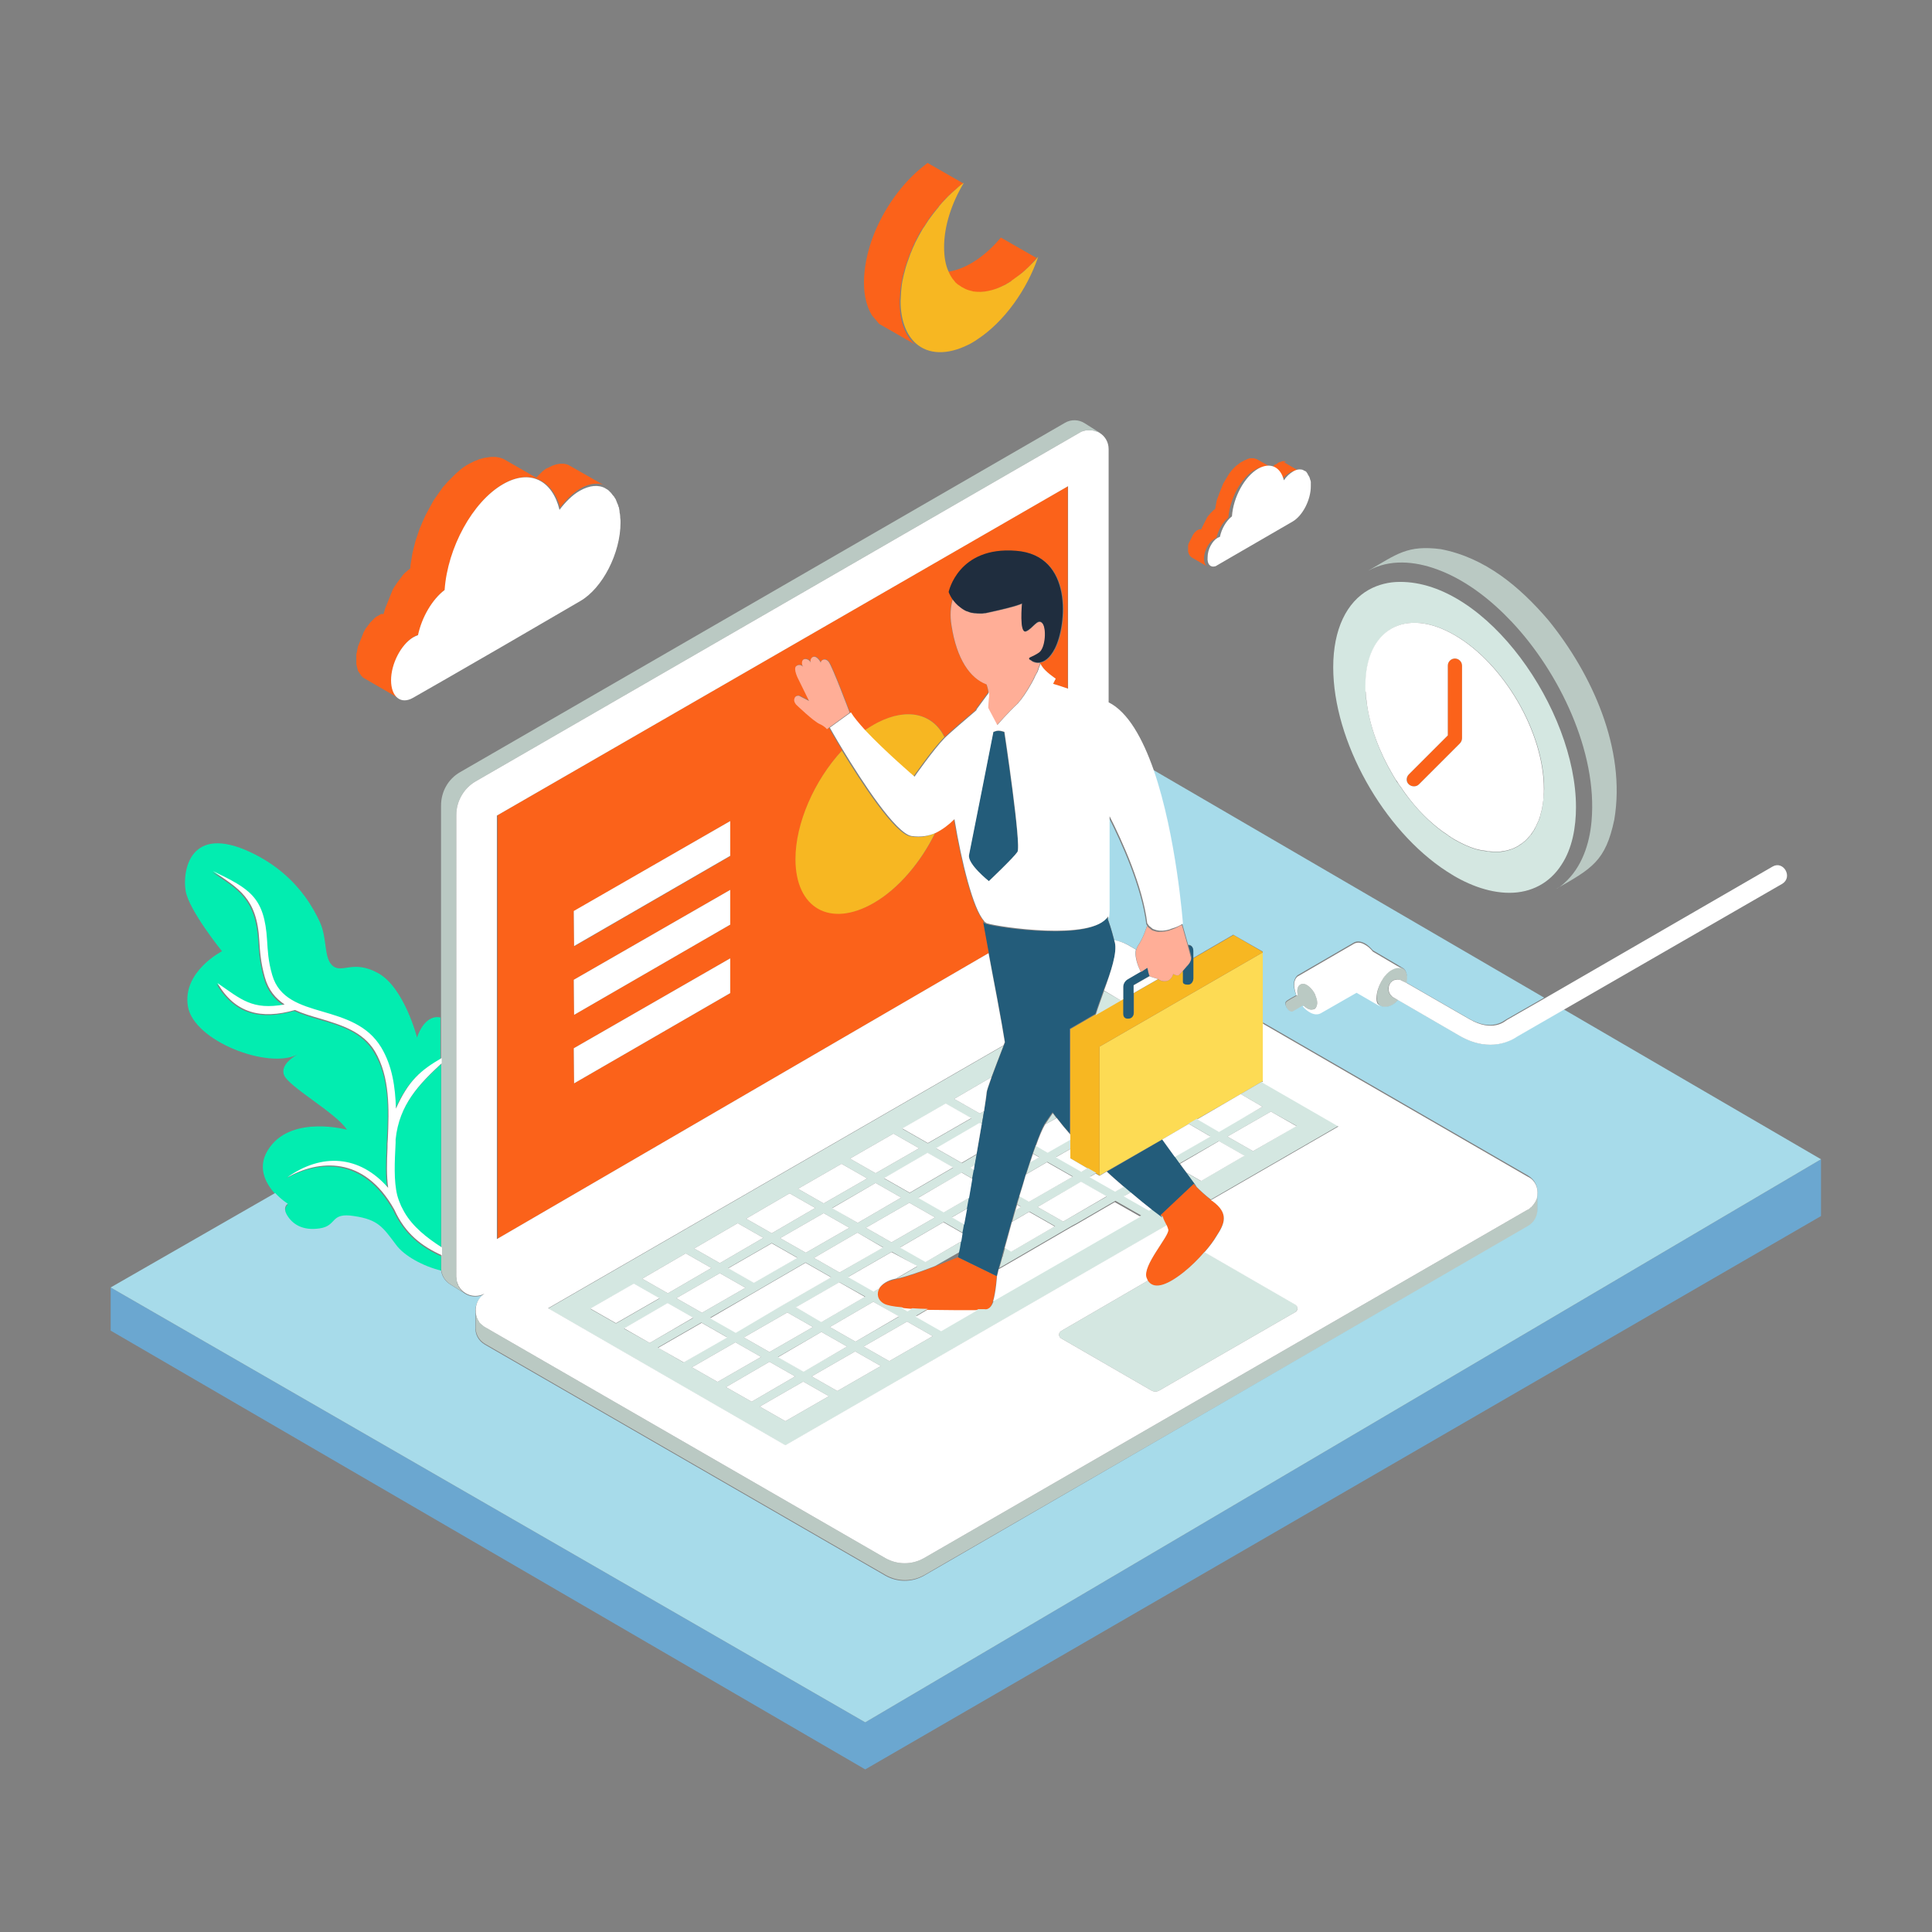 <?xml version="1.0" encoding="utf-8"?>
<!-- Generator: Adobe Illustrator 16.0.0, SVG Export Plug-In . SVG Version: 6.00 Build 0)  -->
<!DOCTYPE svg PUBLIC "-//W3C//DTD SVG 1.1//EN" "http://www.w3.org/Graphics/SVG/1.1/DTD/svg11.dtd">
<svg version="1.1" id="color_x5F_1" xmlns="http://www.w3.org/2000/svg" xmlns:xlink="http://www.w3.org/1999/xlink" x="0px"
	 y="0px" width="600px" height="600px" viewBox="0 0 600 600" enable-background="new 0 0 600 600" xml:space="preserve">
<rect x="0" y="0" width="600" height="600" fill="#808080" stroke="none"/>
<polygon id="color_x5F_12" fill="#6BA7D0" points="268.705,534.89 34.369,399.832 34.369,413.237 268.705,549.505 565.53,377.658 
	565.53,360.02 "/>
<path id="color_x5F_11" fill="#BAC9C3" d="M399.328,311.439c0.201-0.604,2.62-1.713,3.729-2.419
	c-0.403-1.411-0.101-2.923,0.907-3.325c1.612-0.807,3.729,1.611,4.334,2.922c0.101,0.202,0.201,0.303,0.201,0.504
	c0.504,1.21,0.705,2.218,0.504,2.924c-0.101,0.705-0.504,1.209-1.108,1.41c-0.807,0.303-1.814,0-3.024-1.108l-3.427,2.016
	C400.537,314.866,398.925,312.648,399.328,311.439z M477.44,371.208c0,0.201-0.102,0.403-0.102,0.604c0,0.101,0,0.101,0,0.201
	c0,0.202-0.101,0.303-0.201,0.504c0,0.102-0.101,0.202-0.101,0.303c-0.102,0.102-0.102,0.201-0.202,0.403
	c-0.101,0.101-0.101,0.202-0.201,0.302c-0.101,0.102-0.101,0.202-0.202,0.303c-0.101,0.102-0.201,0.303-0.302,0.403
	c0,0.101-0.101,0.101-0.202,0.202c-0.101,0.1-0.201,0.302-0.302,0.402c0,0-0.101,0.102-0.202,0.102
	c-0.101,0.1-0.302,0.302-0.403,0.402c-0.201,0.202-0.402,0.303-0.705,0.403L286.948,483.891c-3.729,2.116-8.265,2.116-11.994,0
	L150.58,412.128c-0.202-0.101-0.504-0.302-0.706-0.504l-0.101-0.101c-0.202-0.101-0.303-0.302-0.504-0.403c0,0,0-0.101-0.101-0.101
	c-0.202-0.201-0.302-0.302-0.403-0.504c0,0,0,0,0-0.101c-0.101-0.202-0.302-0.403-0.403-0.604c0,0,0,0,0-0.102
	c-0.101-0.201-0.202-0.402-0.302-0.604v-0.101c-0.101-0.201-0.101-0.403-0.202-0.604v-0.101c0-0.202-0.101-0.403-0.101-0.605
	c0-0.101,0-0.101,0-0.201s0-0.202,0-0.303v4.637c-0.202,2.116,0.807,4.334,2.923,5.543l124.375,71.763
	c3.729,2.116,8.265,2.116,11.994,0l187.468-108.147c2.017-1.109,3.024-3.225,3.024-5.141v-5.039
	C477.541,370.905,477.541,371.006,477.44,371.208C477.44,371.107,477.44,371.208,477.44,371.208z M431.178,306.803
	c0-0.1,0-0.1,0-0.201c0-0.101,0.101-0.303,0.101-0.402c0,0,0,0,0-0.102c0.201-0.504,0.504-0.907,0.807-1.209l0.101-0.102l0,0
	c0.807-0.705,2.016-0.906,3.326-0.201l1.411,0.807c0.403-1.916,0.101-4.233-1.714-4.838c-0.907-0.202-1.713-0.101-2.52,0.302
	c-0.907,0.403-1.714,1.108-2.419,2.017c-0.101,0.1-0.202,0.201-0.202,0.302l-0.101,0.101c-0.101,0.102-0.101,0.201-0.201,0.201
	c-1.008,1.412-1.714,3.125-2.016,4.738c-0.202,1.209-0.202,2.317,0.101,3.124c0,0.101,0.101,0.101,0.101,0.202c0,0,0,0.1,0.101,0.1
	c0.202,0.303,0.403,0.605,0.807,0.807c0.303,0.201,0.604,0.303,1.008,0.303c1.814,0.101,3.125-0.807,4.334-2.117l-1.612-0.906
	c-0.102-0.102-0.303-0.202-0.403-0.303s-0.202-0.101-0.202-0.201l0,0c-0.504-0.504-0.806-1.109-0.806-1.814l0,0
	c0-0.102,0-0.201,0-0.403C431.077,307.005,431.077,306.904,431.178,306.803z M480.867,192.609
	c-8.87-10.381-19.654-19.453-33.463-22.073c-10.381-1.311-13.506,1.512-22.576,6.753c0.504-0.202,0.907-0.504,1.411-0.706
	c6.753-3.124,14.514-2.016,21.267,0.706c8.365,3.326,15.925,9.373,22.072,15.924c14.514,15.421,26.608,40.215,24.693,61.784
	c-0.604,7.055-3.023,14.413-8.466,19.25c-0.403,0.403-0.807,0.706-1.21,1.008c-0.402,0.302-0.806,0.604-1.31,0.806
	c11.087-6.35,15.319-8.567,18.041-21.468C505.057,232.622,494.373,209.239,480.867,192.609z M336.839,133.748L336.839,133.748
	c0.302-0.101,0.504-0.101,0.806-0.101c0.102,0,0.202,0,0.202,0c0.201,0,0.403,0,0.504,0s0.201,0,0.403,0c0.101,0,0.302,0,0.402,0
	c0.102,0,0.303,0.101,0.403,0.101c0.102,0,0.202,0,0.303,0.101c0.101,0,0.201,0.101,0.403,0.101c0.101,0,0.201,0.101,0.403,0.101
	c0.101,0,0.201,0.101,0.302,0.101c0.101,0.101,0.303,0.101,0.403,0.202c0,0,0,0,0.101,0l-4.636-2.923
	c-1.714-1.109-4.133-1.311-6.148-0.101l-187.771,108.45c-3.729,2.117-5.946,6.047-5.946,10.381v65.513v13.103v1.613v57.349v2.419
	v3.527c0,0.303,0,0.605,0.101,0.907c0.302,1.915,1.411,3.427,2.923,4.334l4.334,2.722c-0.504-0.303-1.008-0.807-1.31-1.21
	c0,0,0,0-0.101-0.101c-0.101-0.201-0.202-0.303-0.302-0.504l-0.101-0.101c-0.101-0.202-0.202-0.303-0.202-0.504
	c0-0.101-0.101-0.101-0.101-0.202c-0.101-0.201-0.101-0.302-0.202-0.504c0-0.101-0.101-0.201-0.101-0.302
	c0-0.202-0.101-0.303-0.101-0.504c0-0.102,0-0.202,0-0.202c0-0.302-0.101-0.504-0.101-0.806V253.083
	c0-4.233,2.318-8.265,5.947-10.381l187.67-108.349C335.831,134.05,336.335,133.849,336.839,133.748z"/>
<polygon id="color_x5F_10" fill="#FDDB54" points="341.475,325.047 341.475,365.06 343.692,363.75 360.928,353.872 369.192,349.034 
	371.813,347.522 385.318,339.762 391.87,335.932 392.272,335.73 392.272,317.688 392.272,295.716 "/>
<path id="color_x5F_9" fill="#FB621A" d="M156.325,150.277c-9.474,5.442-17.235,19.754-18.142,32.857
	c-3.83,2.923-7.056,8.365-8.265,14.01c-0.504,0.201-1.008,0.403-1.512,0.705c-3.729,2.218-6.854,8.164-6.854,13.305
	c0,5.14,3.023,7.66,6.854,5.442c-1.915,1.109-3.628,1.008-4.838,0.101l-10.784-6.249l-0.202-0.202l-0.202-0.202l-0.202-0.202
	l-0.202-0.302l-0.202-0.302l-0.201-0.303l-0.202-0.302l-0.202-0.302l-0.101-0.403l-0.101-0.403l-0.101-0.403l-0.101-0.403
	l-0.101-0.403v-0.504v-0.504v-0.504V204.3v-0.504v-0.504l0.101-0.504l0.101-0.504l0.101-0.504l0.101-0.504l0.101-0.504l0.202-0.504
	l0.202-0.504l0.201-0.504l0.202-0.504l0.202-0.504l0.202-0.504l0.202-0.504l0.202-0.504l0.201-0.504l0.303-0.504l0.201-0.403
	l0.303-0.403l0.302-0.403l0.302-0.403l0.303-0.403l0.302-0.403l0.302-0.302l0.302-0.303l0.303-0.302l0.302-0.302l0.302-0.302
	l0.302-0.202l0.303-0.202l0.403-0.202l0.101-0.101h0.101l0.101-0.101l0.101-0.101h0.101l0.101-0.101h0.101l0.101-0.101h0.101h0.101
	h0.101h0.101h0.101h0.101h0.101h0.101l0.101-0.504l0.202-0.504l0.101-0.504l0.201-0.504l0.202-0.504l0.202-0.504l0.202-0.504
	l0.202-0.504l0.201-0.504l0.202-0.504l0.202-0.504l0.202-0.504l0.202-0.504l0.202-0.504l0.201-0.504l0.303-0.504l0.302-0.504
	l0.302-0.403l0.302-0.504l0.303-0.403l0.302-0.403l0.302-0.403l0.303-0.403l0.302-0.403l0.302-0.403l0.302-0.403l0.303-0.302
	l0.302-0.302l0.403-0.303l0.303-0.302l0.403-0.302l0.403-0.302l0.101-1.209l0.202-1.209l0.202-1.209l0.202-1.209l0.302-1.209
	l0.302-1.209l0.303-1.209l0.403-1.209l0.403-1.209l0.403-1.209l0.504-1.209l0.504-1.209l0.504-1.109l0.504-1.108l0.605-1.109
	l0.604-1.109l0.605-1.108l0.604-1.109l0.706-1.008l0.706-1.008l0.706-1.008l0.706-1.008l0.806-0.907l0.806-0.907l0.807-0.806
	l0.806-0.807l0.806-0.806l0.807-0.706l0.806-0.706l0.806-0.605l0.907-0.604l0.907-0.504l0.806-0.403l0.807-0.403l0.806-0.303
	l0.706-0.302l0.806-0.202l0.706-0.202l0.706-0.101l0.706-0.101l0.706-0.101h0.706h0.706l0.604,0.101l0.605,0.101l0.604,0.202
	l0.605,0.202l10.18,5.846l0.101-0.101l0.202-0.202l0.202-0.202l0.202-0.202l0.202-0.202l0.201-0.202l0.202-0.202l0.202-0.201
	l0.202-0.202l0.202-0.202l0.202-0.202l0.201-0.101l0.202-0.202l0.202-0.101l0.202-0.202l0.202-0.101l0.706-0.302l0.604-0.302
	l0.605-0.303l0.604-0.201l0.605-0.202l0.604-0.101l0.605-0.101h0.604h0.504l0.504,0.101l0.504,0.101l0.504,0.202l10.784,6.148
	c0.302,0.101,0.605,0.302,0.907,0.403c-2.117-1.209-4.939-1.008-7.962,0.706c-2.318,1.31-4.435,3.427-6.35,5.946
	C171.645,149.168,164.69,145.54,156.325,150.277z M273.039,100.588l11.086,6.35l0,0c-3.023-2.62-4.737-7.156-4.737-13.103
	c0-0.604,0-1.108,0.101-1.713c0-0.907,0.101-1.713,0.202-2.621l0,0c0.202-1.31,0.403-2.62,0.706-3.931
	c0.101-0.202,0.101-0.504,0.202-0.706c0.302-1.31,0.706-2.621,1.209-3.931c0.202-0.504,0.403-1.109,0.604-1.713
	c0.101-0.202,0.202-0.504,0.303-0.706c0.201-0.403,0.403-0.907,0.504-1.311c0.202-0.403,0.302-0.706,0.504-1.108
	c0-0.101,0.101-0.202,0.101-0.302c0.403-0.706,0.706-1.512,1.109-2.218c0.403-0.806,0.907-1.612,1.411-2.419
	c0.101-0.101,0.202-0.302,0.302-0.403c0.202-0.302,0.403-0.605,0.604-0.907c0.202-0.302,0.403-0.504,0.504-0.806
	c0.101-0.202,0.303-0.403,0.403-0.605c0.202-0.302,0.403-0.604,0.605-0.907c0.806-1.108,1.612-2.116,2.52-3.125
	c0.101-0.101,0.202-0.201,0.202-0.302c0.504-0.604,1.108-1.209,1.613-1.814c0,0,0-0.101,0.101-0.101
	c0.504-0.604,1.109-1.108,1.613-1.612c0.101-0.101,0.302-0.303,0.403-0.403c0.605-0.504,1.109-1.008,1.713-1.512
	c0.101-0.101,0.202-0.202,0.303-0.302c0.302-0.202,0.504-0.403,0.806-0.605c0.403-0.302,0.706-0.504,1.109-0.806l-11.087-6.35
	l-1.008,0.807c-7.056,5.442-12.8,13.808-15.925,22.073c-2.722,7.156-4.536,17.638-0.303,24.492L273.039,100.588z M296.22,87.284
	C296.22,87.284,296.22,87.385,296.22,87.284c0.202,0.202,0.403,0.403,0.504,0.605c0.202,0.201,0.504,0.403,0.706,0.604
	c0.101,0,0.101,0.101,0.202,0.101c0.302,0.202,0.605,0.403,0.907,0.605l1.31,0.706l0.706,0.302l1.311,0.403
	c0.1,0,0.201,0,0.302,0.101l1.411,0.101l3.427-0.303l0,0l2.722-0.907l2.116-1.008l0.705-0.403l0,0c0.102,0,0.202-0.101,0.202-0.101
	c0.303-0.201,0.504-0.302,0.807-0.504c0,0,0.101,0,0.101-0.101l0,0h0.101l0.101-0.101l0.202-0.101
	c0.402-0.302,0.806-0.504,1.108-0.806l1.108-0.807l0,0c1.109-0.907,2.117-1.814,3.226-2.822l0.604-0.605l0.303-0.403
	c0.504-0.604,1.008-1.108,1.512-1.713l-11.087-6.35c-4.133,4.939-10.079,9.777-16.731,10.684
	C294.91,85.47,295.515,86.478,296.22,87.284z M451.84,204.502c-1.21,0-2.218,1.008-2.218,2.217v21.67l-12.095,12.095
	c-0.807,0.907-0.807,2.318,0,3.125c0.907,0.806,2.318,0.806,3.124,0l12.7-12.7c0.403-0.403,0.705-1.008,0.705-1.613v-22.577
	C454.057,205.51,453.049,204.502,451.84,204.502z M399.429,143.323l-0.201-0.101h-0.202h-0.201h-0.303h-0.201l-0.303,0.101
	l-0.302,0.101l-0.303,0.101l-0.303,0.101l-0.302,0.202l-0.303,0.202l-0.101,0.101l-0.101,0.101l-0.102,0.101l-0.101-0.202
	l-0.101,0.101l-0.101,0.101l-0.101,0.101l-0.102,0.101l-0.101,0.101l-0.101,0.101l-0.101,0.101l-0.101,0.101l-0.102,0.101
	l-0.101,0.101l-0.101,0.101l0,0l-4.637-2.621l-0.302-0.101l-0.303-0.101l-0.302-0.101h-0.303h-0.101h-0.303h-0.303h-0.302
	l-0.303,0.101l-0.302,0.101l-0.303,0.101l-0.303,0.202l-0.402,0.101l-0.303,0.202l-0.403,0.202l-0.403,0.202l-0.403,0.302
	l-0.402,0.302l-0.403,0.303l-0.403,0.302l-0.403,0.403L383,145.54l-0.402,0.403l-0.303,0.403l-0.303,0.403l-0.302,0.403
	l-0.303,0.504l-0.303,0.504l-0.302,0.504l-0.303,0.504l-0.302,0.504l-0.303,0.504l-0.201,0.504l-0.202,0.504l-0.201,0.504
	l-0.202,0.504l-0.201,0.504l-0.202,0.504l-0.201,0.604l-0.201,0.504l-0.202,0.504l-0.201,0.605l-0.101,0.504l-0.102,0.605
	l-0.101,0.504l-0.101,0.604l-0.101,0.504l-0.202,0.101l-0.201,0.101l-0.202,0.202l-0.201,0.202l-0.202,0.202l-0.201,0.201
	l-0.201,0.202l-0.202,0.202l-0.101,0.202l-0.201,0.202l-0.202,0.202l-0.101,0.202l-0.202,0.201l-0.101,0.202l-0.101,0.202
	l-0.101,0.202l-0.101,0.202l-0.102,0.201l-0.101,0.202l-0.101,0.202l-0.101,0.202l-0.101,0.202l-0.102,0.201l-0.101,0.202
	l-0.101,0.202l-0.101,0.202l-0.102,0.202l-0.101,0.202l-0.101,0.202l-0.101,0.201l-0.101,0.202v0.202h-0.102l0,0h-0.101l0,0l0,0
	h-0.101l0,0h-0.101l0,0l0,0h-0.101l0,0h-0.102l0,0h-0.101l0,0l-0.201,0.101l-0.202,0.101l-0.201,0.101l-0.202,0.101l-0.101,0.201
	l-0.201,0.101l-0.202,0.202l-0.201,0.202l-0.101,0.202l-0.202,0.201l-0.101,0.202l-0.101,0.202l-0.101,0.202l-0.102,0.202
	l-0.101,0.201l-0.101,0.202l-0.101,0.202l-0.101,0.202l-0.102,0.202l-0.101,0.201l-0.101,0.202l-0.101,0.202l-0.102,0.202
	l-0.101,0.202l-0.101,0.202v0.202l-0.101,0.201v0.202v0.202v0.202v0.202v0.201v0.202v0.202v0.202v0.202v0.202l0.101,0.202v0.201
	l0.101,0.202l0.101,0.202l0.102,0.202l0.101,0.202l0.101,0.101l0.101,0.101l0.102,0.101l0.101,0.101l0.101,0.101l4.838,2.822
	c0.201,0.101,0.403,0.202,0.604,0.303c-0.907-0.202-1.512-1.209-1.512-2.722c0-2.318,1.411-5.04,3.125-6.047
	c0.201-0.201,0.504-0.201,0.705-0.302c0.604-2.52,2.016-5.04,3.729-6.35c0.504-5.947,3.931-12.397,8.164-14.816
	c3.729-2.218,6.954-0.504,7.962,3.628c0.807-1.109,1.814-2.117,2.822-2.722c1.108-0.706,2.218-0.806,3.124-0.504l-4.838-2.822
	L399.429,143.323z M154.309,253.284l177.289-102.301v62.893c-1.714-0.605-3.326-1.008-4.637-1.512l0.807-1.612
	c0,0-3.226-2.016-4.334-3.931c-0.101-0.202-0.303-0.403-0.403-0.706c0-0.101,0-0.202,0-0.303l0,0
	c1.411-0.201,3.125-1.209,4.737-4.333c3.628-7.056,5.846-29.028-12.095-30.338c-17.94-1.411-20.863,12.8-20.863,12.8
	s0.302,0.907,1.008,2.016c-0.706,2.318-0.907,5.14-0.403,8.164c1.613,10.482,5.745,16.429,10.886,18.344c0,0,0.504,1.31,0.604,2.52
	l-3.932,5.342v0.202l-0.1,0.101c-4.032,3.326-7.862,6.652-9.475,8.265c-3.528-7.156-11.389-9.273-20.662-4.536
	c-1.411,0.706-2.822,1.613-4.233,2.52c-2.016-2.117-3.729-4.133-4.536-5.645c0,0-5.443-14.514-6.551-15.824
	c-1.109-1.311-2.419-0.504-2.419,0.302c-0.403-0.806-1.411-2.117-2.318-1.814c-0.706,0.201-1.008,1.008-0.806,1.814
	c-0.302-0.806-1.411-1.411-2.217-1.008c-0.706,0.403-0.605,1.713-0.101,2.318c0,0-0.907-1.108-2.116-0.302s0.705,4.334,0.705,4.334
	l3.226,6.551l-3.125-1.612c0,0-1.109-0.202-1.411,0.806c-0.403,0.907,0.504,1.915,0.504,1.915s5.543,5.342,7.358,6.047
	c1.713,0.806,2.217,1.612,2.217,1.612l0.504-0.403c0,0,1.613,2.923,4.132,7.055c-8.567,9.272-14.413,22.577-14.413,33.664
	c0,15.32,10.785,21.368,24.189,13.708c7.761-4.435,14.715-12.7,19.15-21.771c2.016-0.907,3.931-2.419,5.745-4.233
	c2.217,13.405,5.846,27.919,9.172,31.547c0,0.101,0.806,4.334,1.813,9.978L154.51,384.714v-131.43H154.309z M178.196,283.017
	l0.101,10.885l48.479-28.02v-10.885L178.196,283.017z M178.196,304.283l0.101,10.886l48.479-28.02v-10.785L178.196,304.283z
	 M178.196,325.551l0.101,10.885l48.479-28.02v-10.785L178.196,325.551z M376.55,372.922c-0.202-0.102-0.303-0.202-0.504-0.303
	c-1.714-1.311-3.326-2.822-4.334-3.83c-0.706-0.705-1.108-1.209-1.108-1.209l-10.382,9.775c0,0,0.202,0.303,0.604,0.807
	c0.403,0.605,1.008,1.512,1.411,2.419c0.202,0.504,0.403,1.009,0.504,1.411c0.303,2.016-8.164,11.188-6.753,14.917
	c0.102,0.303,0.303,0.604,0.403,0.907c1.714,2.62,5.342,1.915,10.986-2.52c2.419-1.916,4.636-4.133,6.551-6.35
	c1.513-1.714,2.822-3.428,3.83-5.141C380.38,379.875,381.689,376.751,376.55,372.922z M290.173,393.381
	c-4.132,1.613-8.97,3.327-11.994,3.932c-0.101,0-0.202,0-0.302,0.101c-2.52,0.504-4.233,1.612-5.04,3.023
	c-1.008,1.714-0.605,3.729,1.411,4.838c0.907,0.504,2.923,0.907,5.543,1.109c1.008,0.101,2.117,0.201,3.226,0.302
	c1.512,0.101,3.125,0.202,4.838,0.202c5.644,0.201,11.591,0.201,15.622,0.101c0.706,0,1.412,0,2.017,0c0,0,1.713,0.504,2.722-2.419
	c0-0.101,0.101-0.202,0.101-0.403c0.907-3.023,1.209-7.861,1.209-7.861l-11.994-5.846
	C297.631,390.357,294.306,391.77,290.173,393.381z"/>
<path id="color_x5F_8" fill="#F7B722" d="M392.272,295.716l-50.798,29.331v40.013l-1.108-0.706l-2.62-1.512l-5.342-3.124v-3.023
	v-3.024v-1.612v-32.454l15.823-9.172l0.706-0.403v4.536c0,1.209,0.705,1.713,2.116,1.41c1.21-0.302,1.108-1.713,1.108-1.713v-5.846
	l7.56-4.334c0.303,0.303,1.108,0.807,2.419,0.604c1.714-0.201,2.218-2.218,2.218-2.218s1.31,0.807,1.813,0.303
	c0.303-0.201,0.706-0.705,1.21-1.311v3.428c0,0-0.101,0.807,1.512,0.807s1.714-1.814,1.714-1.814v-6.25l12.497-7.257
	L392.272,295.716z M282.715,259.734c-4.939-0.806-15.421-17.033-21.267-26.608c-8.567,9.273-14.413,22.577-14.413,33.664
	c0,15.32,10.784,21.367,24.189,13.707c7.761-4.435,14.715-12.699,19.15-21.771C288.057,259.835,285.638,260.239,282.715,259.734z
	 M272.636,224.357c-1.411,0.706-2.822,1.613-4.233,2.52c6.047,6.45,15.219,14.312,15.219,14.312s5.846-8.366,9.273-11.894
	c0.101-0.101,0.302-0.302,0.403-0.403C289.77,221.737,281.908,219.62,272.636,224.357z M319.704,82.647
	c-1.008,1.008-2.116,2.016-3.225,2.822c-0.403,0.302-0.807,0.604-1.109,0.806c-0.403,0.302-0.806,0.604-1.108,0.806l-0.101,0.101
	c0,0-0.101,0-0.101,0.101l-0.102,0.101c-0.101,0-0.101,0.101-0.201,0.101c-0.303,0.202-0.504,0.302-0.807,0.504
	c-0.101,0-0.201,0.101-0.201,0.101c-0.303,0.202-0.604,0.403-0.907,0.504c-1.612,0.807-3.226,1.411-4.737,1.714l0,0
	c-1.713,0.403-3.326,0.403-4.838,0.201c-0.101,0-0.201,0-0.303-0.101c-1.612-0.302-3.023-1.008-4.232-1.915
	c-0.101,0-0.101-0.101-0.202-0.101c-0.202-0.202-0.504-0.403-0.706-0.605s-0.302-0.302-0.403-0.504c0,0,0-0.101-0.101-0.101
	c-0.706-0.807-1.311-1.814-1.814-3.024c-0.907-2.016-1.31-4.536-1.31-7.458c0-6.45,2.318-13.606,6.148-19.956
	c-0.604,0.403-1.209,0.907-1.814,1.411c-0.101,0.101-0.202,0.201-0.302,0.302c-0.605,0.504-1.109,1.008-1.714,1.512
	c-0.101,0.101-0.302,0.302-0.403,0.403c-0.605,0.504-1.109,1.108-1.613,1.612c0,0,0,0.101-0.101,0.101
	c-0.605,0.604-1.109,1.209-1.613,1.814c-0.101,0.101-0.202,0.202-0.202,0.303c-1.108,1.31-2.117,2.62-3.125,4.031
	c-0.101,0.202-0.302,0.403-0.403,0.605c-0.403,0.604-0.807,1.209-1.109,1.713c-0.101,0.101-0.202,0.302-0.302,0.403
	c-0.907,1.512-1.713,3.023-2.52,4.636c0,0.101-0.101,0.202-0.101,0.302c-0.403,0.806-0.706,1.512-1.008,2.318
	c-0.101,0.201-0.202,0.403-0.303,0.705c-0.201,0.605-0.403,1.109-0.604,1.714c-0.504,1.31-0.907,2.62-1.209,3.931
	c-0.101,0.202-0.101,0.504-0.202,0.706c-0.302,1.31-0.604,2.621-0.706,3.931l0,0c-0.101,0.907-0.202,1.814-0.202,2.621
	c0,0.604-0.101,1.209-0.101,1.713c0,5.947,1.814,10.482,4.737,13.103c3.83,3.427,9.676,3.729,16.328,0.403
	c0.504-0.202,0.907-0.504,1.311-0.706c0.504-0.302,1.008-0.605,1.41-0.907c8.366-5.442,15.522-15.521,18.949-25.701
	c-0.504,0.604-1.008,1.209-1.512,1.713C320.309,82.042,320.007,82.345,319.704,82.647z"/>
<path id="color_x5F_7" fill="#D4E7E1" d="M328.07,347.22l-3.528,2.017c0.706-1.109,1.613-2.318,2.419-3.528
	C327.364,346.212,327.667,346.716,328.07,347.22z M342.886,307.711c-0.907,2.62-1.915,5.24-2.62,7.559l-7.963,4.637l15.824-9.172
	L342.886,307.711z M402.251,405.073l-27.919-16.126c-0.101-0.102-0.201-0.102-0.302-0.102c-1.915,2.218-4.133,4.436-6.552,6.35
	c-5.645,4.436-9.272,5.141-10.986,2.521l-26.91,15.622c-0.907,0.504-0.907,1.814,0,2.318l27.918,16.126
	c0.807,0.504,1.814,0.504,2.621,0l42.13-24.29C403.158,406.888,403.158,405.577,402.251,405.073z M489.434,250.664
	c0,6.148-1.108,12.8-4.535,17.94c-3.629,5.644-9.373,8.668-16.126,8.668c-6.854,0-13.809-2.923-19.453-6.652
	c-19.754-12.8-35.276-40.518-35.276-63.397c0-11.893,4.233-20.259,11.087-24.088c2.923-1.613,6.249-2.419,9.475-2.419
	C461.717,180.413,489.434,220.527,489.434,250.664z M479.557,245.02c0-17.538-12.397-38.905-27.717-47.774
	c-15.32-8.87-27.718-1.814-27.718,15.723c0,0.504,0,1.109,0,1.613c0,0.101,0,0.202,0,0.302c0,0.504,0.101,0.907,0.101,1.411
	c0,0.101,0,0.101,0,0.202c0,0.504,0.102,1.008,0.202,1.512c0,0,0,0,0,0.101c1.008,7.56,3.931,15.521,8.164,22.678
	c0.101,0.202,0.201,0.302,0.302,0.504c0.202,0.303,0.403,0.706,0.605,1.008c0.201,0.303,0.402,0.706,0.705,1.008
	c0.101,0.201,0.202,0.302,0.303,0.504c0.302,0.403,0.604,0.806,0.907,1.209c0,0.101,0.101,0.101,0.101,0.201
	c0.302,0.504,0.705,0.907,1.008,1.411l0,0c3.427,4.637,7.458,8.769,11.792,11.893c0.202,0.101,0.303,0.202,0.504,0.303
	c0.202,0.202,0.504,0.302,0.706,0.504c0.201,0.101,0.403,0.202,0.504,0.403c0.101,0,0.101,0.101,0.201,0.101
	c0.403,0.202,0.706,0.504,1.109,0.706c0.101,0.101,0.201,0.101,0.302,0.202c2.117,1.209,4.435,2.318,6.753,3.023c0,0,0,0,0.101,0
	c0.605,0.202,1.21,0.302,1.714,0.403c0.101,0,0.101,0,0.201,0c0.504,0.101,0.907,0.202,1.411,0.202c0.202,0,0.303,0,0.504,0.101
	c0.504,0.101,1.008,0.101,1.411,0.101c0.101,0,0.101,0,0.202,0c0.201,0,0.302,0,0.504,0c0.201,0,0.504,0,0.705,0
	c0.202,0,0.504,0,0.706,0c0.402,0,0.806-0.101,1.209-0.202c0.202,0,0.403-0.101,0.604-0.101c0.303-0.101,0.504-0.101,0.807-0.202
	c0.202-0.101,0.403-0.101,0.604-0.201c0.403-0.101,0.807-0.303,1.109-0.403c0.101-0.101,0.302-0.101,0.402-0.202
	c0.303-0.101,0.505-0.302,0.807-0.403c0.101-0.101,0.303-0.202,0.403-0.302c0.403-0.202,0.705-0.403,1.008-0.706
	c0.101-0.101,0.201-0.202,0.303-0.202c0.302-0.201,0.504-0.403,0.806-0.706c0.102-0.101,0.202-0.201,0.303-0.302
	c0.303-0.302,0.604-0.604,0.907-1.008c0.101-0.101,0.101-0.202,0.201-0.202c0.202-0.302,0.504-0.604,0.706-1.008
	c0.101-0.101,0.201-0.202,0.201-0.302c0.303-0.403,0.504-0.807,0.706-1.311c0-0.101,0.101-0.101,0.101-0.201
	c0.201-0.403,0.403-0.807,0.604-1.311c0.101-0.101,0.101-0.302,0.202-0.403c0.201-0.504,0.402-1.008,0.504-1.512v-0.101
	c0.101-0.504,0.302-1.008,0.402-1.512c0-0.101,0.102-0.303,0.102-0.403c0.101-0.605,0.201-1.209,0.302-1.814v-0.101
	c0.101-0.605,0.101-1.209,0.202-1.814c0-0.201,0-0.302,0-0.504C479.456,246.33,479.557,245.624,479.557,245.02z M391.87,335.932
	l23.786,13.707l-39.61,22.879c-1.714-1.31-3.326-2.822-4.334-3.83l0,0c0,0-1.311-1.713-3.326-4.535l4.535,2.621l13.506-7.861
	l-7.962-4.536l-12.195,6.954c-0.504-0.705-1.008-1.41-1.513-2.116l11.087-6.35l-6.753-3.931l2.621-1.512l6.753,3.931l13.606-7.66
	l-6.753-3.931L391.87,335.932z M394.691,345.204l-13.506,7.761l7.963,4.535l13.506-7.861L394.691,345.204z M362.338,380.581
	l-118.427,68.336l-73.677-42.533l141.408-81.64c-1.411,3.628-2.722,7.055-3.729,9.776l-11.591,6.753l7.962,4.535l1.311-0.705
	c-0.201,1.209-0.403,2.62-0.705,4.133l-0.605-0.404l-13.505,7.862l7.962,4.535l4.637-2.722c-0.202,1.109-0.404,2.218-0.605,3.326
	l-1.41,0.807l1.209,0.705c-0.201,0.908-0.303,1.814-0.504,2.722l-3.326-1.915l-13.506,7.761l7.962,4.536l7.862-4.536
	c-0.202,1.108-0.403,2.218-0.605,3.326l-4.737,2.722l3.83,2.217c-0.202,1.008-0.302,1.916-0.504,2.722l-5.947-3.427l-13.506,7.861
	l7.962,4.535l11.188-6.45c-0.202,1.411-0.403,2.521-0.605,3.326l-7.761,4.435c-4.132,1.613-8.97,3.326-11.994,3.931l6.551-3.829
	l-7.962-4.536l-13.506,7.761l7.962,4.536l1.713-1.009c-1.008,1.714-0.605,3.729,1.411,4.838c0.907,0.504,2.923,0.907,5.543,1.109
	l1.814,1.108l1.411-0.807c1.512,0.102,3.125,0.202,4.838,0.202l-3.628,2.116l7.962,4.536l11.288-6.552c0.706,0,1.411,0,2.016,0
	c0,0,1.714,0.504,2.722-2.419c0-0.101,0.101-0.201,0.101-0.403l13.506-7.761l2.621-1.512l13.506-7.761l2.62-1.512l13.506-7.761
	l-7.963-4.535l-1.41,0.806l-10.583,6.148l-1.512,0.806l-16.127,9.374l-2.62,1.512l-1.21,0.706l-2.62,1.512
	c0.302-0.908,0.604-2.117,1.008-3.528l0.201-0.101l-0.101-0.101c0.202-0.807,0.504-1.714,0.706-2.62l2.016,1.209l13.506-7.861
	l-7.963-4.536l-5.342,3.124c0.303-1.209,0.706-2.418,1.008-3.628l1.714-1.008l-1.21-0.706c0.202-0.806,0.504-1.713,0.807-2.62
	l3.023,1.714l13.506-7.762l-7.962-4.535l-6.552,3.83c0.403-1.311,0.807-2.52,1.21-3.729l2.821-1.613l-1.914-1.108
	c0.302-0.907,0.604-1.714,0.906-2.521l3.629,2.117l7.056-4.031v3.023l-4.436,2.52l7.963,4.535l1.915-1.108l2.62,1.513l-1.915,1.107
	l7.963,4.536l2.721-1.512c0.706,0.604,1.411,1.21,2.117,1.813l-2.218,1.21l7.963,4.536l0.806-0.504
	c2.016,1.512,3.226,2.418,3.226,2.418l0,0C361.33,378.768,361.936,379.674,362.338,380.581z M343.692,371.611l-7.963-4.535
	l-13.505,7.76l7.962,4.535L343.692,371.611z M271.225,404.267l-13.506,7.861l7.962,4.536l13.506-7.761L271.225,404.267z
	 M255.804,376.751l-13.506,7.761l7.962,4.535l13.506-7.76L255.804,376.751z M266.387,379.775l13.506-7.862l-7.962-4.535
	l-13.506,7.761L266.387,379.775z M239.678,386.023l-13.506,7.762l7.962,4.535l13.505-7.761L239.678,386.023z M223.551,395.397
	l-13.506,7.761l7.962,4.535l13.506-7.761L223.551,395.397z M220.527,409.205l7.962,4.536l13.506-7.861l2.621-1.513l13.506-7.761
	l-7.962-4.535l-11.289,6.552l-4.838,2.821L220.527,409.205z M231.01,415.354l7.962,4.535l13.505-7.761l-7.962-4.535L231.01,415.354z
	 M241.592,421.401l7.962,4.535l13.506-7.761l-7.962-4.535L241.592,421.401z M260.743,398.22l-13.506,7.761l7.962,4.535l13.506-7.861
	L260.743,398.22z M274.248,387.334l-7.962-4.535l-13.506,7.861l7.962,4.535L274.248,387.334z M282.412,373.525l-13.506,7.762
	l7.962,4.535l13.506-7.761L282.412,373.525z M288.057,358.105l-13.506,7.861l7.962,4.535l13.505-7.861L288.057,358.105z
	 M280.195,350.546l7.962,4.536l13.506-7.762l-7.962-4.535L280.195,350.546z M263.968,359.818l7.962,4.535l13.506-7.76l-7.962-4.536
	L263.968,359.818z M247.841,369.191l7.962,4.536l13.506-7.761l-7.962-4.535L247.841,369.191z M231.715,378.465l7.962,4.535
	l13.506-7.861l-7.962-4.535L231.715,378.465z M215.589,387.737l7.962,4.536l13.506-7.862l-7.962-4.535L215.589,387.737z
	 M199.462,397.11l7.962,4.536l13.506-7.861l-7.962-4.536L199.462,397.11z M191.298,411.02l13.506-7.761l-7.962-4.535l-13.506,7.761
	L191.298,411.02z M201.781,417.067l13.506-7.761l-7.962-4.536l-13.506,7.861L201.781,417.067z M212.263,423.114l13.506-7.861
	l-7.962-4.535l-13.506,7.761L212.263,423.114z M222.846,429.162l13.506-7.761l-7.962-4.536l-13.506,7.761L222.846,429.162z
	 M233.429,435.31l13.506-7.861l-7.962-4.535l-13.506,7.861L233.429,435.31z M257.417,433.597l-7.962-4.536l-13.506,7.762
	l7.962,4.535L257.417,433.597z M273.543,424.223l-7.962-4.535l-13.506,7.761l7.962,4.536L273.543,424.223z M289.669,414.95
	l-7.962-4.535l-13.505,7.761l7.962,4.535L289.669,414.95z"/>
<path id="color_x5F_6" fill="#02EDB0" d="M122.661,354.174c1.109-10.885,7.358-17.234,14.313-23.686v57.35
	c-4.737-3.023-9.071-6.45-11.692-10.986c-0.101-0.101-0.403-0.806-1.008-1.914c-0.504-1.109-0.907-2.218-1.209-3.326
	c-1.109-4.535-0.806-10.281-0.504-16.328L122.661,354.174z M136.973,393.684v-3.527c-6.148-2.822-11.289-6.652-14.816-14.211
	c-9.474-16.934-23.584-15.422-33.26-9.979c10.684-7.761,22.476-7.055,31.345,3.225c-0.504-3.729-0.403-7.962-0.201-12.396
	c0-0.907,0-1.814,0.101-2.721c0.504-9.374,0.806-19.453-4.032-27.314c-3.729-6.249-10.482-8.265-16.832-10.079
	c-2.722-0.806-5.443-1.612-7.962-2.722c-10.482,3.023-18.545,1.008-24.089-8.365c7.458,5.141,10.785,8.467,20.863,6.652
	c-2.822-1.814-5.039-4.436-6.148-8.467c-1.31-4.636-1.512-8.164-1.713-11.288c-0.806-13.506-6.451-16.328-14.413-21.67
	c11.49,5.543,16.026,7.962,16.832,21.569c0.202,2.923,0.403,6.35,1.613,10.784c2.116,7.257,8.667,9.172,15.622,11.288
	c6.854,2.016,14.01,4.133,18.243,11.188c3.427,5.746,4.435,12.297,4.535,18.949c3.931-8.77,7.66-11.894,14.111-15.521v-13.104
	c-0.403-0.1-0.907-0.1-1.311-0.1c-4.233,0.402-5.946,6.35-5.946,6.35s-3.931-15.422-11.994-19.957
	c-8.063-4.535-11.49,0.504-14.514-2.62c-2.419-2.52-1.411-8.265-3.628-13.204c-1.008-2.217-2.52-5.04-4.636-7.962
	c-3.528-4.838-8.87-9.978-16.731-13.708c-19.251-9.172-21.368,5.947-20.36,11.893c1.008,6.048,11.289,18.747,11.289,18.747
	s-12.397,6.35-10.583,17.135c1.814,10.784,24.996,19.653,34.067,14.916c0,0-5.543,2.822-4.233,6.35
	c1.31,3.629,16.328,11.894,19.553,17.033c0,0-16.63-4.535-23.887,5.342c-4.435,5.947-1.411,11.289,1.613,14.615
	c1.915,2.117,3.931,3.326,3.931,3.326s-1.713,1.008-0.202,3.629c1.613,2.619,4.536,4.838,10.079,4.031
	c5.442-0.807,3.125-5.04,10.684-3.83c7.559,1.108,8.97,3.527,13.002,8.869c2.621,3.427,8.567,6.652,14.01,8.063
	C136.973,394.289,136.973,393.986,136.973,393.684z"/>
<path id="color_x5F_5" fill="#FFAE97" d="M368.587,300.05c0,0-0.604,0.706-1.209,1.411c-0.504,0.605-1.008,1.109-1.21,1.311
	c-0.504,0.504-1.813-0.303-1.813-0.303s-0.504,2.017-2.218,2.218c-1.311,0.202-2.116-0.403-2.419-0.604
	c-0.101-0.101-0.201-0.101-0.201-0.101s-2.117-0.604-2.419-0.807l0,0c-0.303-0.202-0.706-2.419-0.706-2.52l0,0l-0.101,0.101
	l-1.814,1.209c0,0,0-0.1-0.101-0.1c-0.403-0.706-2.116-4.234-1.512-6.854c0.101-0.403,0.302-0.907,0.504-1.209
	c1.713-2.419,2.62-5.644,2.923-6.35c0,0,0,0,0,0.101c0.101,0.101,0.201,0.302,0.303,0.403l0.101,0.101
	c0.101,0.101,0.302,0.202,0.403,0.302l0.101,0.101c0.101,0.101,0.302,0.202,0.403,0.303c0,0,0.101,0,0.101,0.101
	c0.201,0.101,0.302,0.101,0.504,0.202h0.101c0.201,0.101,0.403,0.101,0.604,0.202l0,0c1.21,0.302,2.521,0.101,3.931-0.202
	c0.102,0,0.202-0.101,0.303-0.101s0.101,0,0.201-0.101c0.202-0.101,0.403-0.101,0.605-0.202l0,0c0.907-0.302,1.915-0.806,2.822-1.31
	h0.302c0,0,1.008,3.527,1.814,6.45c0.403,1.512,0.807,2.923,0.907,3.427C370.301,298.539,368.587,300.05,368.587,300.05z
	 M318.696,196.136c-2.116,0.807-1.209-8.667-1.209-8.667s-1.109,0.806-10.482,2.822c-0.403,0.101-0.705,0.101-1.008,0.202
	c-0.101,0-0.202,0-0.302,0c-0.202,0-0.504,0.101-0.706,0.101c-0.101,0-0.202,0-0.303,0c-0.604,0-1.21,0-1.813-0.101
	c-0.102,0-0.102,0-0.202,0c-0.202,0-0.504-0.101-0.706-0.101h-0.1c-0.504-0.101-1.008-0.303-1.513-0.504h-0.101
	c-0.202-0.101-0.403-0.202-0.604-0.303l0,0c-0.403-0.202-0.907-0.504-1.21-0.806l0,0c-1.108-0.806-1.915-1.915-2.52-2.721l0,0
	c-0.706,2.318-0.907,5.14-0.403,8.164c1.613,10.482,5.745,16.429,10.886,18.344c0,0,0.504,1.311,0.604,2.52l0,0
	c0,0.101,0,0.202,0,0.302c0,0.302,0,0.605,0,0.806c-0.201,1.311-0.303,3.729-0.303,3.729l2.822,5.342c0,0,3.326-3.83,6.249-6.551
	c0.202-0.202,0.403-0.403,0.504-0.605c0,0,0-0.101,0.101-0.101c0.202-0.202,0.303-0.403,0.504-0.605l0,0
	c1.411-1.814,2.923-4.334,4.133-6.652c0,0,0,0,0-0.101c0.101-0.302,0.303-0.504,0.403-0.806c0-0.101,0.101-0.202,0.101-0.202
	c0.101-0.202,0.201-0.403,0.303-0.504c0.101-0.101,0.101-0.302,0.201-0.403c0-0.101,0.101-0.201,0.101-0.302
	c0.102-0.202,0.202-0.403,0.202-0.504c0,0,0,0,0-0.101c0.302-0.706,0.504-1.209,0.604-1.613l0,0c0-0.101,0-0.202,0-0.302l0,0
	c-0.907,0.101-1.612-0.101-2.218-0.403l0,0c-0.101-0.101-0.201-0.101-0.302-0.202l-0.101-0.101c-0.102,0-0.102-0.101-0.202-0.101
	c-0.101-0.101-0.101-0.101-0.201-0.101l0,0l-0.102-0.101l-0.101-0.101c-0.201-0.504,0.907-0.403,3.024-1.915
	c2.116-1.512,2.418-7.861,1.008-9.272C322.225,192.004,320.712,195.33,318.696,196.136z M254.896,205.812
	c-0.403-0.806-1.411-2.116-2.318-1.814c-0.706,0.202-1.008,1.008-0.806,1.814c-0.303-0.806-1.411-1.411-2.218-1.008
	c-0.706,0.403-0.604,1.713-0.101,2.318c0,0-0.907-1.109-2.117-0.302c-1.209,0.806,0.706,4.334,0.706,4.334l3.225,6.551l-3.125-1.613
	c0,0-1.108-0.202-1.411,0.806c-0.403,0.907,0.504,1.915,0.504,1.915s5.543,5.342,7.357,6.047c1.713,0.807,2.217,1.613,2.217,1.613
	l0.504-0.403l6.552-4.737c0,0-5.443-14.514-6.552-15.824C256.207,204.2,254.896,205.006,254.896,205.812z"/>
<path id="color_x5F_4" fill="#A7DBEA" d="M365.866,287.653C365.866,287.653,365.766,287.754,365.866,287.653
	C365.766,287.754,365.866,287.653,365.866,287.653z M364.253,288.359c0.504-0.202,1.109-0.403,1.613-0.605
	C365.262,287.956,364.757,288.157,364.253,288.359z M485.604,313.455l-14.514,8.365c-1.31,1.008-8.164,5.443-17.84-0.201
	l-20.661-11.994l1.612,0.908c-1.209,1.31-2.52,2.217-4.334,2.115c-0.403,0-0.705-0.1-1.008-0.302l0,0l-7.458-4.334l-11.087,6.35
	c-2.016,1.108-4.334-0.504-5.645-2.116l0.303-0.201l-3.427,2.016c-1.109,0.604-2.621-1.613-2.318-2.822
	c0.201-0.605,2.62-1.714,3.729-2.419l-0.403,0.201c-0.807-1.915-1.311-4.535,0.403-6.147l17.537-10.18
	c0.907-0.504,2.116-0.403,3.427,0.302c0.907,0.504,1.713,1.31,2.419,2.117l9.071,5.342l-0.202-0.101
	c-0.907-0.302-1.814-0.201-2.62,0.303c0.806-0.403,1.713-0.504,2.52-0.303c1.814,0.604,2.116,2.822,1.714,4.838l19.25,11.087
	c7.257,4.233,11.087,0.605,11.692,0.303l11.792-6.753l-121.451-70.754c7.055,20.46,9.07,47.673,9.07,47.673
	c-0.504,0.302-1.008,0.504-1.512,0.806c0.403-0.202,0.807-0.403,1.21-0.604h0.302c0,0,1.009,3.527,1.814,6.451
	c0.907,0,1.512,0.604,1.512,1.814v2.318L383,290.274l9.172,5.241v21.972l82.345,47.573c2.218,1.31,3.226,3.628,2.923,5.946
	c0-0.101,0-0.201,0-0.402v5.039c0,2.016-1.008,4.031-3.023,5.141l-187.468,108.55c-3.729,2.116-8.265,2.116-11.994,0L150.58,417.571
	c-2.117-1.21-3.125-3.427-2.923-5.544v-4.636c0,0.101,0,0.201,0,0.302c-0.202-2.217,0.706-4.435,2.721-5.745
	c-2.721,1.411-5.745,0.605-7.458-1.512c0.403,0.504,0.807,0.907,1.311,1.21l-4.334-2.722c-1.512-0.907-2.621-2.419-2.923-4.334
	c-5.443-1.31-11.49-4.535-14.01-8.063c-4.032-5.342-5.443-7.76-13.002-8.869c-7.559-1.209-5.14,3.023-10.684,3.83
	c-5.443,0.807-8.466-1.411-10.079-4.031c-1.613-2.621,0.202-3.629,0.202-3.629s-2.016-1.209-3.931-3.326l-51.101,29.33
	L268.705,534.89L565.53,360.02L485.604,313.455z M350.243,293.398l2.621,1.512c0.101-0.403,0.302-0.907,0.504-1.209
	c1.713-2.419,2.62-5.644,2.923-6.35c0,0,0,0,0,0.101c-0.101-0.101-0.201-0.302-0.303-0.403
	c-1.411-11.692-7.861-25.702-11.691-33.261v29.431c0,0.806-0.101,1.512-0.201,2.318c0.302,0.807,1.008,2.721,2.016,6.652
	C347.522,292.189,348.934,292.693,350.243,293.398z"/>
<path id="color_x5F_3" fill="#235C7A" d="M348.833,314.866v-4.535v-3.83c0-0.907,0.504-1.814,1.31-2.318l4.133-2.419
	c0,0.102,0.101,0.102,0.101,0.102l1.814-1.21l0.101-0.101c0,0.101,0.403,2.318,0.705,2.52l-4.938,2.822v2.418v6.25
	c0,0,0.101,1.311-1.108,1.713C349.639,316.58,348.833,316.076,348.833,314.866z M368.89,305.795c1.612,0,1.714-1.813,1.714-1.813
	v-6.249v-2.318c0-1.209-0.605-1.915-1.513-1.814c0.403,1.512,0.807,2.923,0.907,3.427c0.303,1.512-1.411,3.125-1.411,3.125
	s-0.604,0.706-1.209,1.411v3.427C367.378,304.989,367.277,305.795,368.89,305.795z M368.486,364.254
	c-0.604-0.807-1.311-1.714-2.016-2.722c-0.504-0.706-1.008-1.411-1.512-2.116c-1.21-1.714-2.621-3.528-3.931-5.544l-17.235,9.978
	c1.814,1.714,3.629,3.326,5.342,4.738c0.706,0.604,1.411,1.209,2.117,1.813c2.62,2.218,4.838,4.032,6.551,5.342
	c2.016,1.512,3.226,2.419,3.226,2.419l0,0c-0.303-0.504-0.604-0.807-0.604-0.807l10.381-9.776c0,0,0.403,0.505,1.108,1.21l0,0
	C371.712,368.688,370.502,366.975,368.486,364.254z M346.212,292.693c-0.101-0.202-0.101-0.403-0.201-0.605
	c-1.008-3.931-1.714-5.846-2.017-6.652c-0.201-0.403-0.302-0.605-0.302-0.605c-4.838,7.66-34.067,3.226-37.494,2.117
	c-0.101,0-0.101,0-0.201-0.101c0,0-0.101-0.101-0.202-0.101c0,0,0,0-0.101,0c0,0-0.101,0-0.101-0.101l0,0l0,0l-0.101-0.101l0,0
	l-0.101-0.101l0,0l-0.102-0.101l0,0l0,0l0,0l0,0v-0.101c0,0,0,0,0-0.101c0,0.101,0.807,4.333,1.814,9.978
	c0.807,4.233,1.714,9.273,2.621,13.909c1.108,5.846,2.016,11.188,2.419,13.708c-0.102,0.302-0.303,0.705-0.403,1.008
	c-1.411,3.628-2.722,7.055-3.729,9.776c-0.907,2.52-1.512,4.334-1.512,4.737c0,0.402-0.303,2.52-0.907,5.846
	c-0.201,1.209-0.403,2.62-0.705,4.133c-0.504,2.821-1.008,6.047-1.613,9.373c-0.201,1.108-0.402,2.217-0.604,3.326
	c-0.101,0.504-0.202,1.008-0.302,1.512c-0.202,0.906-0.303,1.814-0.504,2.721c-0.303,2.016-0.706,3.932-1.009,5.947
	c-0.201,1.108-0.403,2.217-0.604,3.326c-0.302,1.713-0.605,3.426-0.907,4.938c-0.202,1.009-0.302,1.916-0.504,2.723
	c-0.202,0.906-0.302,1.713-0.403,2.52c-0.201,1.41-0.403,2.52-0.604,3.326c-0.202,1.008-0.302,1.512-0.302,1.512l11.994,5.846
	c0,0,0.202-0.908,0.604-2.42c0.303-0.906,0.605-2.116,1.008-3.527c0-0.101,0-0.101,0-0.201c0.202-0.807,0.504-1.713,0.706-2.621
	c0.705-2.418,1.411-5.24,2.318-8.164c0.302-1.209,0.705-2.418,1.008-3.628c0.201-0.604,0.302-1.108,0.504-1.714
	c0.201-0.806,0.504-1.713,0.806-2.62c0.706-2.317,1.411-4.636,2.117-6.854c0.403-1.311,0.807-2.521,1.209-3.729
	c0.303-0.906,0.605-1.814,0.907-2.721c0.303-0.908,0.605-1.714,0.907-2.52c1.108-3.024,2.016-5.242,2.722-6.451
	c0-0.101,0.101-0.101,0.101-0.201c0.705-1.109,1.612-2.318,2.419-3.528c0.403,0.505,0.705,0.907,1.108,1.411
	c1.311,1.713,2.722,3.427,4.233,5.141v-32.455l7.963-4.636c0.705-2.317,1.713-4.838,2.62-7.56
	C345.003,301.865,347.019,295.817,346.212,292.693z M307.105,273.644c0,0,7.66-7.257,8.87-9.071
	c1.209-1.814-4.133-37.191-4.133-37.191c-0.907-0.303-1.714-0.504-2.52-0.303c-0.303,0.101-0.604,0.202-0.907,0.303
	c0,0-6.955,35.377-7.559,38.199C300.353,268.201,307.105,273.644,307.105,273.644z"/>
<path id="color_x5F_2" fill="#FFFFFF" d="M359.617,304.082l-7.56,4.334v-2.419l4.938-2.822l0,0c0.303,0.202,2.419,0.807,2.419,0.807
	S359.517,303.981,359.617,304.082z M309.625,396.305c0,0-0.302,4.838-1.209,7.861l13.506-7.761l2.62-1.512l13.506-7.761l2.621-1.512
	l13.506-7.762l-7.963-4.535l-1.411,0.807l-10.583,6.148l-1.512,0.806l-16.126,9.374l-2.621,1.512l-1.209,0.705l-2.621,1.512
	C309.928,395.397,309.625,396.305,309.625,396.305z M357.702,375.643c-1.714-1.311-3.931-3.125-6.552-5.342l-2.217,1.209
	l7.962,4.536L357.702,375.643z M312.044,387.535l2.017,1.21l13.506-7.861l-7.963-4.536l-5.342,3.125
	C313.455,382.396,312.75,385.117,312.044,387.535z M316.58,371.51l3.023,1.714l13.506-7.761l-7.962-4.535l-6.552,3.83
	C317.991,366.975,317.285,369.293,316.58,371.51z M315.37,375.844l1.714-1.008l-1.21-0.705
	C315.673,374.735,315.572,375.239,315.37,375.844z M276.869,388.846l-13.505,7.761l7.962,4.536l1.714-1.008
	c0.806-1.311,2.52-2.521,5.039-3.024c0.101,0,0.202,0,0.303-0.101l6.551-3.83L276.869,388.846z M302.671,361.834l-1.411,0.807
	l1.209,0.705C302.469,362.842,302.57,362.338,302.671,361.834z M319.906,361.028l2.822-1.612l-1.915-1.109
	C320.511,359.214,320.208,360.121,319.906,361.028z M283.219,406.484c-1.109-0.101-2.218-0.202-3.226-0.303l1.814,1.108
	L283.219,406.484z M285.134,372.014l7.962,4.536l7.861-4.536c0.303-1.914,0.706-3.93,1.008-5.946l-3.326-1.915L285.134,372.014z
	 M178.297,336.436l48.479-28.02v-10.785l-48.581,27.919L178.297,336.436z M226.776,276.365l-48.581,27.918l0.101,10.886
	l48.479-28.02V276.365z M226.776,254.998l-48.581,27.918l0.101,10.885l48.479-28.019V254.998z M364.858,359.314l11.087-6.35
	l-6.753-3.931l-8.265,4.838C362.338,355.787,363.648,357.602,364.858,359.314z M122.963,344.297
	c-0.202-6.652-1.109-13.203-4.536-18.948c-4.233-7.056-11.389-9.172-18.243-11.188c-6.954-2.017-13.505-4.032-15.622-11.288
	c-1.311-4.435-1.411-7.761-1.613-10.785c-0.806-13.506-5.342-16.025-16.832-21.569c7.962,5.443,13.707,8.265,14.413,21.67
	c0.202,3.125,0.403,6.652,1.713,11.288c1.109,4.032,3.326,6.552,6.148,8.467c-10.079,1.814-13.405-1.512-20.864-6.652
	c5.443,9.374,13.506,11.39,24.089,8.366c2.419,1.108,5.14,1.915,7.962,2.722c6.35,1.914,13.103,3.93,16.832,10.078
	c4.737,7.963,4.435,18.041,4.031,27.314c-0.101,0.906-0.101,1.814-0.101,2.721c-0.202,4.436-0.302,8.668,0.202,12.397
	c-8.87-10.18-20.662-10.886-31.346-3.226c9.676-5.442,23.786-6.954,33.261,9.979c3.427,7.559,8.567,11.389,14.816,14.211v-2.418
	c-4.737-3.024-9.071-6.451-11.691-10.986c-0.101-0.102-0.403-0.807-1.008-1.916c-0.504-1.107-0.907-2.217-1.209-3.325
	c-1.108-4.536-0.806-10.28-0.504-16.328v-1.008c1.109-10.886,7.358-17.235,14.312-23.686v-1.612
	C130.623,332.404,126.894,335.528,122.963,344.297z M366.471,361.432c0.705,1.008,1.411,1.914,2.016,2.721l4.536,2.621l13.505-7.861
	l-7.962-4.536L366.471,361.432z M392.071,343.692l-6.753-3.931l-13.506,7.861l6.753,3.931L392.071,343.692z M402.654,349.74
	l-7.963-4.536l-13.506,7.761l7.963,4.535L402.654,349.74z M424.021,214.581c0-0.605,0-1.109,0-1.613
	c0-17.538,12.397-24.593,27.717-15.723c15.32,8.87,27.718,30.237,27.718,47.774c0,0.705,0,1.411-0.101,2.016
	c0,0.202,0,0.302,0,0.504c0,0.604-0.102,1.209-0.202,1.814v0.101c-0.101,0.604-0.201,1.209-0.303,1.814
	c0,0.101-0.101,0.303-0.101,0.403c-0.101,0.504-0.302,1.008-0.403,1.512v0.101c-0.201,0.504-0.302,1.008-0.504,1.512
	c-0.101,0.101-0.101,0.302-0.201,0.403c-0.202,0.403-0.403,0.907-0.604,1.31c0,0.101-0.102,0.101-0.102,0.202
	c-0.201,0.403-0.504,0.907-0.705,1.31c-0.101,0.101-0.201,0.202-0.201,0.303c-0.202,0.302-0.504,0.604-0.706,1.008
	c-0.101,0.101-0.101,0.202-0.201,0.202c-0.303,0.302-0.605,0.706-0.907,1.008c-0.101,0.101-0.202,0.202-0.303,0.302
	c-0.201,0.202-0.504,0.504-0.806,0.706c-0.102,0.101-0.202,0.202-0.303,0.202c-0.303,0.302-0.706,0.504-1.008,0.706
	c-0.101,0.101-0.303,0.202-0.403,0.302c-0.303,0.101-0.504,0.302-0.807,0.403c-0.101,0.101-0.302,0.101-0.402,0.202
	c-0.403,0.201-0.706,0.302-1.109,0.403c-0.201,0.101-0.403,0.101-0.604,0.202c-0.303,0.101-0.504,0.101-0.807,0.202
	c-0.201,0-0.403,0.101-0.604,0.101c-0.403,0.101-0.807,0.101-1.209,0.202c-0.202,0-0.504,0-0.706,0c-0.201,0-0.504,0-0.705,0
	c-0.202,0-0.504,0-0.706,0c-0.504,0-1.008-0.101-1.411-0.101c-0.201,0-0.302,0-0.504-0.101c-0.504-0.101-1.008-0.101-1.411-0.202
	c-0.101,0-0.101,0-0.201,0c-0.604-0.101-1.21-0.302-1.714-0.403c0,0,0,0-0.101,0c-2.318-0.706-4.637-1.814-6.753-3.024
	c-0.101-0.101-0.201-0.101-0.303-0.202c-0.402-0.201-0.806-0.504-1.108-0.706c-0.201-0.201-0.504-0.302-0.705-0.504
	c-0.202-0.201-0.504-0.302-0.706-0.504c-0.201-0.101-0.302-0.202-0.504-0.302c-4.334-3.125-8.365-7.156-11.792-11.893l0,0
	c-0.303-0.504-0.706-0.907-1.008-1.411c0-0.101-0.102-0.101-0.102-0.202c-0.302-0.403-0.604-0.806-0.906-1.209
	c-0.102-0.202-0.202-0.302-0.303-0.504c-0.201-0.302-0.403-0.706-0.705-1.008c-0.202-0.302-0.403-0.706-0.605-1.008
	c-0.101-0.202-0.201-0.302-0.302-0.504c-4.233-7.156-7.257-15.219-8.164-22.678c0,0,0,0,0-0.101
	c-0.101-0.504-0.101-1.008-0.202-1.512c0-0.101,0-0.101,0-0.202c0-0.504-0.101-0.907-0.101-1.411
	C424.021,214.782,424.021,214.682,424.021,214.581z M437.527,243.608c0.907,0.806,2.318,0.806,3.124,0l12.7-12.7
	c0.403-0.403,0.705-1.008,0.705-1.613v-22.577c0-1.209-1.008-2.217-2.217-2.217c-1.21,0-2.218,1.008-2.218,2.217v21.67
	l-12.095,12.095C436.62,241.391,436.62,242.802,437.527,243.608z M402.654,309.223l0.403-0.202
	c-0.403-1.411-0.102-2.923,0.907-3.325c1.612-0.807,3.729,1.611,4.334,2.922c0.101,0.102,0.201,0.303,0.201,0.504
	c0.504,1.21,0.705,2.218,0.504,2.924c-0.101,0.604-0.403,1.209-1.008,1.41h-0.101c-0.807,0.303-1.814,0-3.024-1.108l-0.302,0.202
	c1.31,1.512,3.628,3.225,5.644,2.116l11.087-6.351l7.459,4.334l0,0c-0.303-0.201-0.604-0.504-0.807-0.806c0,0,0-0.101-0.101-0.101
	c0-0.102-0.101-0.102-0.101-0.201c-0.403-0.908-0.303-2.017-0.101-3.125c0.302-1.613,1.008-3.226,2.016-4.737
	c0.101-0.101,0.101-0.202,0.201-0.202l0.101-0.1c0,0,0,0,0-0.102c0.102-0.101,0.102-0.201,0.202-0.201
	c0.705-0.907,1.512-1.613,2.419-2.016c0.806-0.403,1.713-0.605,2.62-0.303l0.202,0.101l-9.071-5.342
	c-0.706-0.907-1.512-1.612-2.419-2.116c-1.311-0.807-2.52-0.807-3.427-0.303l-17.537,10.18
	C401.344,304.687,401.948,307.307,402.654,309.223z M377.355,175.878c0.202-0.101,0.403-0.101,0.605-0.303l5.039-2.923l7.66-4.435
	l10.784-6.249c3.125-1.814,5.645-6.753,5.645-10.986c0-0.303,0-0.605,0-0.907c0-0.101,0-0.202,0-0.302c0-0.202,0-0.303-0.101-0.504
	c0-0.101,0-0.202-0.101-0.303c0-0.101-0.102-0.302-0.102-0.403c0-0.101-0.101-0.202-0.101-0.303
	c-0.101-0.101-0.101-0.302-0.201-0.403c-0.101-0.101-0.101-0.202-0.202-0.303c-0.101-0.101-0.101-0.302-0.201-0.403
	c0-0.101-0.101-0.101-0.101-0.202c-0.102-0.101-0.202-0.202-0.202-0.302l-0.101-0.101c-0.101-0.101-0.201-0.201-0.403-0.302
	c0,0,0,0-0.101,0c-0.201-0.101-0.403-0.202-0.504-0.302c-0.907-0.303-2.016-0.202-3.125,0.504c-1.008,0.604-2.016,1.512-2.821,2.721
	c-1.008-4.132-4.133-5.745-7.963-3.628c-4.233,2.419-7.761,8.87-8.164,14.816c-1.713,1.311-3.225,3.83-3.729,6.35
	c-0.202,0.101-0.403,0.201-0.706,0.302c-1.713,1.008-3.124,3.628-3.124,6.047C374.836,175.273,375.945,176.281,377.355,175.878z
	 M324.542,349.236c0,0.1-0.101,0.1-0.101,0.201c-0.705,1.209-1.713,3.527-2.722,6.45l3.629,2.116l7.056-4.031v-1.612
	c-1.513-1.714-2.924-3.427-4.233-5.141L324.542,349.236z M322.225,374.836l7.962,4.535l13.506-7.861l-7.963-4.535L322.225,374.836z
	 M340.266,364.455l-1.915,1.108l7.962,4.536l2.722-1.512c-1.714-1.512-3.527-3.024-5.342-4.738l-2.218,1.311L340.266,364.455z
	 M332.303,356.896l-4.435,2.521l7.963,4.535l1.915-1.109l-5.342-3.124v-2.822H332.303z M266.286,382.799l-13.506,7.861l7.962,4.535
	l13.505-7.76L266.286,382.799z M477.44,371.107C477.44,371.107,477.44,371.208,477.44,371.107c0,0.302-0.102,0.504-0.102,0.705
	c0,0.102,0,0.102,0,0.201c0,0.202-0.101,0.303-0.201,0.504c0,0.102-0.101,0.202-0.101,0.303c-0.102,0.102-0.102,0.201-0.202,0.403
	c-0.101,0.101-0.101,0.202-0.201,0.302c-0.101,0.102-0.101,0.202-0.202,0.303c-0.101,0.102-0.201,0.303-0.302,0.403
	c0,0.101-0.101,0.101-0.202,0.202c-0.101,0.1-0.201,0.302-0.302,0.402c0,0-0.101,0.102-0.202,0.102
	c-0.101,0.1-0.302,0.302-0.403,0.402c-0.201,0.202-0.402,0.303-0.705,0.403L286.948,483.891c-3.729,2.116-8.265,2.116-11.994,0
	L150.58,412.128c-0.202-0.101-0.504-0.302-0.706-0.504l-0.101-0.101c-0.202-0.101-0.303-0.302-0.504-0.403c0,0,0-0.101-0.101-0.101
	c-0.202-0.201-0.302-0.302-0.403-0.504c0,0,0,0,0-0.101c-0.101-0.202-0.302-0.403-0.403-0.604c0,0,0,0,0-0.102
	c-0.101-0.201-0.202-0.402-0.302-0.604v-0.101c-0.101-0.201-0.101-0.403-0.202-0.604v-0.101c0-0.202-0.101-0.403-0.101-0.605
	c0-0.101,0-0.101,0-0.201c-0.202-2.218,0.706-4.435,2.722-5.745c-2.722,1.411-5.745,0.604-7.458-1.512c0,0,0,0-0.101-0.101
	c-0.101-0.202-0.202-0.303-0.302-0.504l-0.101-0.102c-0.101-0.201-0.202-0.302-0.202-0.504c0-0.101-0.101-0.101-0.101-0.201
	c-0.101-0.202-0.101-0.303-0.201-0.504c0-0.101-0.101-0.202-0.101-0.303c0-0.201-0.101-0.302-0.101-0.504c0-0.101,0-0.201,0-0.201
	c0-0.303-0.101-0.504-0.101-0.807V253.083c0-4.233,2.318-8.265,5.947-10.381l187.67-108.349c0.504-0.303,1.008-0.504,1.612-0.605
	l0,0c0.201-0.101,0.504-0.101,0.705-0.101c0.102,0,0.202,0,0.202,0c0.201,0,0.403,0,0.504,0s0.201,0,0.403,0
	c0.101,0,0.302,0,0.402,0c0.102,0,0.303,0.101,0.403,0.101c0.102,0,0.202,0,0.303,0.101c0.101,0,0.201,0.101,0.403,0.101
	c0.101,0,0.201,0.101,0.403,0.101c0.101,0,0.201,0.101,0.302,0.101c0.101,0.101,0.303,0.101,0.403,0.202
	c1.714,1.008,2.923,2.822,2.923,5.14v78.616c6.048,3.024,10.583,11.289,14.01,21.065c7.056,20.46,9.071,47.674,9.071,47.674
	c-1.008,0.604-2.016,1.108-3.125,1.411l0,0c-0.201,0.101-0.402,0.101-0.604,0.202c-0.101,0-0.101,0-0.201,0.101
	c-0.102,0-0.202,0.101-0.303,0.101c-1.411,0.403-2.722,0.504-3.931,0.202l0,0c-0.202,0-0.403-0.101-0.604-0.202h-0.102
	c-0.201-0.101-0.302-0.101-0.504-0.202c0,0-0.101,0-0.101-0.101c-0.101-0.101-0.302-0.202-0.403-0.302l-0.101-0.101
	c-0.101-0.101-0.302-0.202-0.403-0.302l-0.101-0.101c-0.101-0.101-0.201-0.202-0.302-0.403c-0.102-0.101-0.202-0.302-0.303-0.403
	c-1.411-11.691-7.861-25.701-11.691-33.26v29.43c0,0.807-0.102,1.512-0.202,2.318c-0.201-0.403-0.302-0.604-0.302-0.604
	c-4.838,7.66-34.067,3.225-37.494,2.116c-0.101,0-0.303-0.101-0.403-0.202c0,0-0.101,0-0.101-0.101
	c-0.101,0-0.101-0.101-0.201-0.101l-0.102-0.101l-0.101-0.101l0,0c0,0,0,0-0.101-0.101c0,0,0,0,0-0.101
	c-3.326-3.628-6.955-18.142-9.172-31.547c-1.814,1.814-3.729,3.226-5.745,4.233c-2.217,1.008-4.636,1.411-7.559,1.008
	c-4.939-0.806-15.421-17.033-21.267-26.608c-2.52-4.132-4.132-7.055-4.132-7.055l6.551-4.737c0.907,1.512,2.52,3.427,4.536,5.644
	c6.047,6.451,15.219,14.313,15.219,14.313s5.846-8.366,9.272-11.894c0.101-0.101,0.302-0.302,0.403-0.403
	c1.713-1.613,5.442-4.838,9.474-8.265l0.101-0.101v-0.202l3.931-5.342l0,0c0,0.101,0,0.202,0,0.303c0,0.302,0,0.604,0,0.806
	c-0.201,1.31-0.302,3.729-0.302,3.729l2.822,5.342c0,0,3.325-3.83,6.248-6.551c0.202-0.201,0.403-0.403,0.504-0.604
	c0,0,0-0.101,0.102-0.101c0.201-0.201,0.302-0.403,0.504-0.604l0,0c1.411-1.814,2.923-4.334,4.132-6.652c0,0,0,0,0-0.101
	c0.101-0.302,0.303-0.504,0.403-0.806c0-0.101,0.101-0.202,0.101-0.202c0.102-0.202,0.202-0.403,0.303-0.504
	c0.101-0.101,0.101-0.303,0.201-0.403c0-0.101,0.102-0.202,0.102-0.302c0.101-0.202,0.201-0.403,0.201-0.504c0,0,0,0,0-0.101
	c0.303-0.706,0.504-1.209,0.604-1.612l0,0c0.102,0.302,0.303,0.504,0.403,0.706c1.108,1.814,4.334,3.931,4.334,3.931l-0.807,1.612
	c1.411,0.403,2.923,0.907,4.637,1.512v-62.893l-177.39,102.302v131.53l152.696-88.796c0.807,4.233,1.714,9.272,2.62,13.909
	c1.109,5.846,2.017,11.188,2.419,13.707c-0.101,0.303-0.302,0.706-0.402,1.008l-141.408,81.64l73.677,42.533l118.427-68.335
	c0.202,0.504,0.403,1.008,0.504,1.411c0.303,2.016-8.163,11.188-6.752,14.917c0.101,0.302,0.302,0.604,0.402,0.907l-26.91,15.622
	c-0.907,0.504-0.907,1.814,0,2.318l27.918,16.126c0.807,0.504,1.814,0.504,2.621,0l42.13-24.29c0.907-0.504,0.907-1.814,0-2.318
	l-27.919-16.127c-0.101-0.1-0.201-0.1-0.302-0.1c1.512-1.714,2.821-3.428,3.83-5.141c2.52-3.83,3.829-7.056-1.311-10.785
	c-0.202-0.1-0.303-0.201-0.504-0.302l39.61-22.88l-23.786-13.707l0.302-0.201v-18.041l82.345,47.572
	C476.734,366.471,477.742,368.89,477.44,371.107z M311.943,227.28c-0.907-0.302-1.713-0.504-2.52-0.302
	c-0.303,0.101-0.604,0.202-0.907,0.302c0,0-6.954,35.377-7.56,38.199c-0.604,2.822,6.148,8.164,6.148,8.164s7.66-7.257,8.87-9.071
	C317.285,262.658,311.943,227.28,311.943,227.28z M348.127,310.734l0.706-0.403v-3.83c0-0.907,0.504-1.814,1.31-2.318l4.133-2.419
	c-0.403-0.705-2.117-4.233-1.512-6.854l-2.621-1.512c-1.31-0.706-2.721-1.209-4.132-1.411c0.101,0.202,0.101,0.403,0.201,0.604
	c0.807,3.226-1.209,9.172-3.326,15.018L348.127,310.734z M180.212,186.662c6.954-4.031,12.498-14.917,12.498-24.391
	c0-0.504,0-1.008-0.101-1.512c0-0.101,0-0.202,0-0.302c0-0.504-0.101-0.907-0.202-1.411c0-0.101,0-0.202,0-0.302
	c-0.101-0.403-0.101-0.807-0.202-1.109c0-0.101,0-0.202-0.101-0.202c-0.101-0.403-0.202-0.806-0.403-1.108
	c0-0.101-0.101-0.202-0.101-0.303c-0.101-0.302-0.303-0.706-0.403-1.008c0,0,0-0.101-0.101-0.101
	c-0.201-0.302-0.302-0.605-0.504-0.806c-0.101-0.101-0.101-0.202-0.201-0.202c-0.202-0.303-0.403-0.504-0.605-0.807l-0.101-0.101
	c-0.202-0.202-0.403-0.403-0.605-0.605l-0.101-0.101c-0.303-0.202-0.504-0.403-0.807-0.504c0,0-0.101,0-0.101-0.101
	c-2.117-1.209-4.938-1.008-7.962,0.706c-2.318,1.311-4.435,3.427-6.35,5.947c-2.217-9.172-9.172-12.8-17.538-7.962
	c-9.474,5.442-17.235,19.755-18.142,32.857c-3.83,2.923-7.055,8.365-8.265,14.01c-0.504,0.202-1.008,0.403-1.512,0.706
	c-3.729,2.217-6.854,8.164-6.854,13.304s3.024,7.66,6.854,5.442l11.087-6.35l16.933-9.776L180.212,186.662z M215.287,409.205
	l-7.962-4.535l-13.506,7.861l7.962,4.536L215.287,409.205z M225.869,415.354l-7.962-4.535l-13.505,7.761l7.962,4.535
	L225.869,415.354z M231.715,378.465l7.962,4.535l13.506-7.861l-7.962-4.535L231.715,378.465z M215.589,387.737l7.962,4.536
	l13.506-7.862l-7.962-4.535L215.589,387.737z M246.935,427.448l-7.962-4.535l-13.506,7.861l7.962,4.535L246.935,427.448z
	 M183.336,406.384l7.962,4.535l13.506-7.761l-7.962-4.535L183.336,406.384z M255.098,410.616l13.506-7.861l-7.962-4.535
	l-13.506,7.761L255.098,410.616z M236.352,421.401l-7.962-4.536l-13.506,7.761l7.962,4.536L236.352,421.401z M306.4,339.258
	c0-0.403,0.604-2.218,1.512-4.737l-11.591,6.753l7.962,4.535l1.311-0.705C306.098,341.777,306.4,339.561,306.4,339.258z
	 M550.513,269.108l-70.755,40.92l-11.792,6.753c-0.604,0.403-4.435,3.932-11.691-0.303l-19.251-11.086l-2.218-1.109
	c-1.008-0.201-1.915,0-2.52,0.504l0,0l-0.101,0.102c-0.403,0.303-0.604,0.807-0.807,1.209c0,0,0,0,0,0.102
	c0,0.1-0.101,0.302-0.101,0.402c0,0.102,0,0.102,0,0.201c0,0.102,0,0.202,0,0.202c0,0.101,0,0.202,0,0.403l0,0
	c0,0.604,0.303,1.311,0.807,1.814l0,0c0.101,0.101,0.201,0.101,0.201,0.201c0.101,0.102,0.202,0.201,0.403,0.303l20.662,11.994
	c9.676,5.543,16.529,1.108,17.84,0.201l14.514-8.365l67.831-39.106C556.862,272.333,553.839,267.193,550.513,269.108z
	 M304.183,348.732l-13.506,7.861l7.962,4.535l4.636-2.721c0.605-3.326,1.109-6.552,1.613-9.374L304.183,348.732z M273.543,424.223
	l-7.962-4.535l-13.506,7.761l7.962,4.536L273.543,424.223z M257.417,433.597l-7.962-4.536l-13.506,7.762l7.962,4.535
	L257.417,433.597z M303.578,406.888c-3.931,0-9.978,0-15.623-0.102l-3.628,2.117l7.962,4.535L303.578,406.888z M289.669,414.95
	l-7.962-4.535l-13.505,7.761l7.962,4.535L289.669,414.95z M199.462,397.11l7.962,4.536l13.506-7.861l-7.962-4.536L199.462,397.11z
	 M226.172,393.885l7.962,4.536l13.505-7.761l-7.962-4.535L226.172,393.885z M210.045,403.158l7.962,4.535l13.506-7.761l-7.962-4.535
	L210.045,403.158z M241.996,405.98l2.621-1.512l13.506-7.761l-7.962-4.536l-11.289,6.552l-4.838,2.821l-13.506,7.862l7.962,4.535
	L241.996,405.98z M252.478,412.128l-7.962-4.535l-13.506,7.761l7.962,4.535L252.478,412.128z M290.375,378.062l-7.962-4.536
	l-13.506,7.762l7.962,4.535L290.375,378.062z M242.298,384.512l7.962,4.535l13.506-7.76l-7.962-4.536L242.298,384.512z
	 M258.424,375.239l7.962,4.536l13.506-7.862l-7.962-4.535L258.424,375.239z M274.551,365.866l7.962,4.535l13.505-7.861l-7.962-4.536
	L274.551,365.866z M247.841,369.191l7.962,4.536l13.506-7.761l-7.962-4.535L247.841,369.191z M263.061,418.176l-7.962-4.535
	l-13.506,7.861l7.962,4.535L263.061,418.176z M263.968,359.818l7.962,4.535l13.506-7.76l-7.962-4.536L263.968,359.818z
	 M293.701,342.685l-13.506,7.761l7.962,4.535l13.506-7.761L293.701,342.685z M279.187,408.803l-7.962-4.536l-13.506,7.861
	l7.962,4.536L279.187,408.803z M298.539,385.52c0.101-0.806,0.302-1.612,0.403-2.52l-5.947-3.427l-13.506,7.862l7.962,4.535
	L298.539,385.52z M300.353,375.34l-4.737,2.722l3.83,2.218C299.748,378.768,300.05,377.054,300.353,375.34z"/>
<path id="color_x5F_1_1_" fill="#1F2D3E" d="M298.337,188.678L298.337,188.678c0.403,0.303,0.806,0.605,1.209,0.807l0,0
	c0.202,0.101,0.403,0.202,0.605,0.302h0.101c0.504,0.202,1.008,0.403,1.512,0.504h0.102c0.201,0,0.504,0.101,0.705,0.101
	c0.101,0,0.101,0,0.201,0c0.605,0.101,1.21,0.101,1.814,0.101c0.101,0,0.201,0,0.303,0c0.201,0,0.504,0,0.705-0.101
	c0.102,0,0.201,0,0.303,0c0.302,0,0.705-0.101,1.008-0.202c9.373-2.016,10.482-2.822,10.482-2.822s-0.907,9.474,1.209,8.668
	s3.629-4.132,5.039-2.621c1.411,1.411,1.109,7.862-1.008,9.272c-2.116,1.411-3.225,1.411-3.023,1.915c0,0,0,0.101,0.101,0.101
	c0,0,0,0.101,0.102,0.101l0,0c0,0,0.101,0.101,0.201,0.101s0.101,0.101,0.201,0.101l0.102,0.101
	c0.101,0.101,0.201,0.101,0.302,0.202l0,0c0.604,0.303,1.311,0.504,2.218,0.403c1.411-0.202,3.124-1.209,4.737-4.334
	c3.628-7.055,5.846-29.027-12.095-30.337c-17.941-1.411-20.864,12.8-20.864,12.8s0.302,0.907,1.008,2.016l0,0
	C296.321,186.864,297.127,187.872,298.337,188.678z"/>
</svg>
